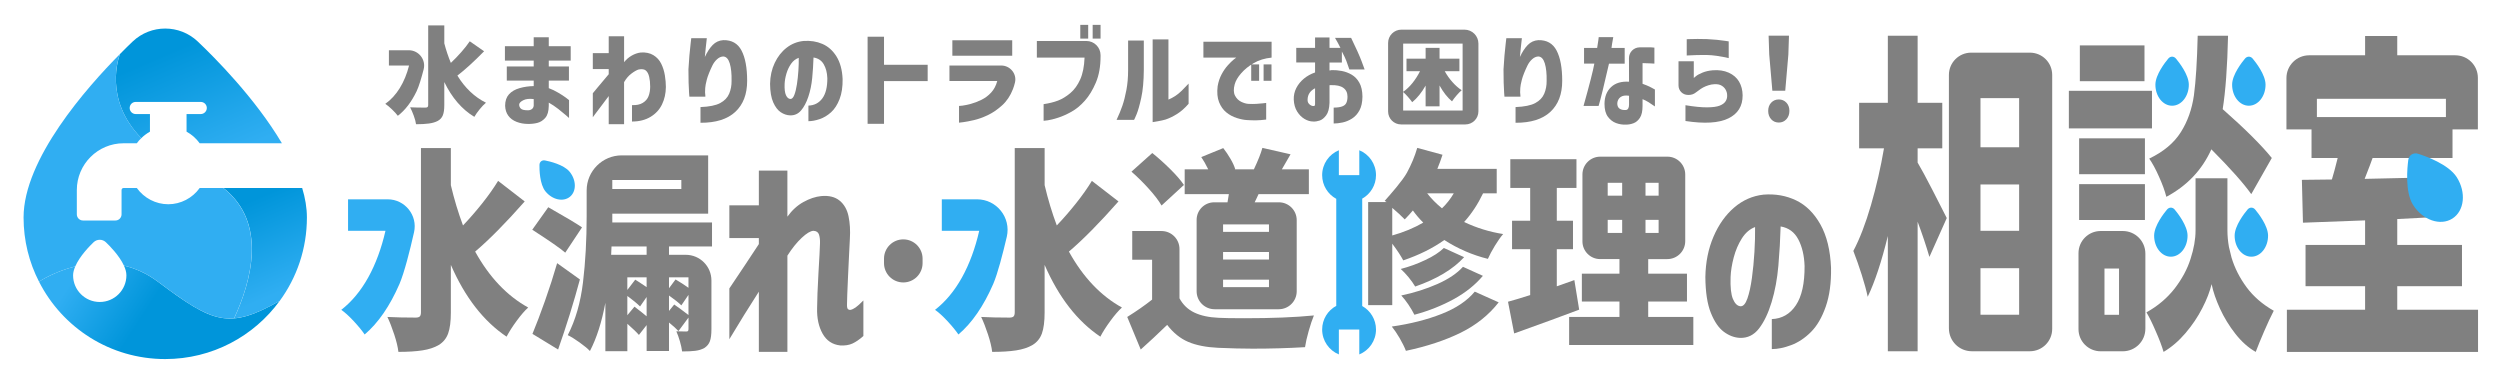 <svg viewBox="0 0 280 43" xmlns="http://www.w3.org/2000/svg" xmlns:xlink="http://www.w3.org/1999/xlink"><linearGradient id="a" gradientUnits="userSpaceOnUse" x1="9.791" x2="17.227" y1="28.71" y2="33.51"><stop offset="0" stop-color="#30aef2"/><stop offset="1" stop-color="#0095da"/></linearGradient><linearGradient id="b" x1="24.21" x2="19.033" xlink:href="#a" y1="17.857" y2="5.824"/><linearGradient id="c" x1="31.837" x2="27.591" xlink:href="#a" y1="32.545" y2="22.678"/><path d="m17.68 31.545c-1.26-.944-2.546-1.497-3.8-1.799.17.369.278.741.278 1.09 0 1.649-1.337 2.986-2.986 2.986s-2.986-1.337-2.986-2.986c0-.321.099-.662.245-1.001-2.302.579-3.915 1.611-4.061 1.71 2.61 5.15 7.96 8.67 14.13 8.67 5.27 0 9.94-2.56 12.82-6.51-5.65 3.17-7.34 2.57-13.64-2.16z" fill="url(#a)"/><path d="m16.794 14.745v-1.97h-1.59c-.38 0-.68-.31-.68-.68 0-.38.3-.68.68-.68h7.28c.37 0 .68.3.68.68 0 .37-.31.68-.68.68h-1.59v1.97c.58.32 1.08.76 1.47 1.3h9.21c-3-5.061-7.57-9.64-9.43-11.4-2.04-1.93-5.24-1.93-7.28 0-.37.35-.85.82-1.41 1.39l-.01.01c-.11.29-1.9 5.04 2.38 9.43.29-.29.62-.53.97-.73z" fill="url(#b)"/><path d="m33.844 21.056h-8.82c5 3.92 3.08 10.56 1.2 14.6.02 0 .03 0 .05-.01.13-.01.26-.02.4-.05.04 0 .08-.01.13-.02.14-.02.28-.05.43-.09.23-.05.47-.12.72-.21.19-.05.38-.12.57-.2.21-.08.42-.17.64-.27.66-.29 1.37-.66 2.16-1.1 1.92-2.62 3.05-5.85 3.05-9.35 0-1.07-.19-2.18-.53-3.3z" fill="url(#c)"/><path d="m25.015 21.056h-2.65c-.81 1.13-2.12 1.82-3.52 1.82s-2.71-.69-3.52-1.82h-1.48c-.13 0-.23.1-.23.23v2.72c0 .38-.31.69-.68.69h-3.64c-.38 0-.69-.31-.69-.69v-2.72c0-2.89 2.35-5.24 5.24-5.24h1.48c.15-.21.32-.41.5-.57.001-.001.003-.002.004-.004-4.282-4.385-2.5-9.138-2.389-9.427-3.73 3.76-10.8 11.77-10.8 18.31 0 2.59.62 5.03 1.73 7.19.146-.099 1.759-1.131 4.061-1.71.499-1.158 1.639-2.312 2.056-2.708.384-.364.985-.364 1.369 0 .407.385 1.506 1.491 2.023 2.618 1.254.303 2.54.855 3.8 1.799 2.21 1.66 3.85 2.81 5.29 3.46 1.15.53 2.17.74 3.25.65 1.877-4.04 3.793-10.674-1.205-14.599z" fill="#30aef2"/><g fill="#808080"><path d="m46.658 10.223c-.578 1.203-1.279 2.118-2.101 2.747-.155-.21-.378-.454-.669-.733s-.538-.481-.739-.605c.629-.442 1.17-1.03 1.624-1.763s.801-1.577 1.042-2.532h-2.258v-1.711h2.218c1.127 0 1.955 1.063 1.671 2.154-.239.919-.527 1.903-.787 2.444zm7.56-4.481c-1.141 1.164-2.138 2.072-2.991 2.724.853 1.389 1.921 2.402 3.201 3.038-.21.171-.442.413-.698.727s-.458.6-.605.856c-1.389-.838-2.51-2.138-3.364-3.899v2.584c0 .489-.054.869-.163 1.141s-.299.481-.57.629c-.264.14-.592.237-.983.291-.392.054-.875.081-1.449.081-.031-.256-.115-.57-.25-.943-.136-.373-.274-.691-.413-.954.481.023 1.051.035 1.711.035.117 0 .198-.021.244-.064.047-.043.07-.118.07-.227v-8.918h1.804v2.014c.202.768.446 1.498.733 2.188.396-.373.784-.774 1.164-1.205s.698-.836.954-1.216l1.606 1.117z"/><path d="m56.76 9.024v-1.583h3.015v-.652h-3.224v-1.618h3.224v-1.001h1.688v1.001h2.456v1.618h-2.456v.652h2.258v1.583h-2.258v.85c.341.124.691.291 1.048.501.357.209.648.398.873.565s.341.258.349.274v2.002c-.008-.008-.124-.111-.349-.308-.225-.198-.508-.431-.85-.698s-.698-.506-1.071-.716v.361c-.008.605-.138 1.053-.39 1.344s-.547.479-.885.565c-.338.085-.689.124-1.053.116-.458 0-.885-.078-1.28-.233-.396-.155-.704-.384-.925-.687s-.34-.675-.355-1.117c0-.535.144-.962.431-1.28s.685-.549 1.193-.693 1.034-.219 1.577-.227v-.617h-3.015zm2.375 3.329c.163 0 .306-.045.431-.134.124-.089.194-.219.21-.39v-.733c-.489-.062-.881-.018-1.176.134-.295.151-.446.312-.454.483 0 .179.064.33.192.454s.394.186.797.186z"/><path d="m69.899 13.913h-1.723v-3.154c-.326.435-.625.832-.896 1.193-.272.361-.487.646-.646.855-.159.21-.239.318-.239.326v-2.689c.015-.016.19-.227.524-.634.333-.407.753-.906 1.257-1.496v-.582h-1.781v-1.781h1.781v-1.886h1.723v2.898c.233-.295.512-.537.838-.727s.663-.308 1.013-.355c.566-.039 1.044.06 1.432.297s.681.559.879.966.333.842.407 1.304.111.895.111 1.298c-.008.714-.151 1.362-.431 1.944-.279.582-.708 1.048-1.286 1.397s-1.271.524-2.078.524v-1.839c.489.023.89-.06 1.205-.25.314-.19.531-.444.652-.762.12-.318.18-.671.18-1.059 0-.411-.037-.776-.111-1.094s-.196-.553-.367-.704-.442-.192-.815-.122c-.225.07-.497.225-.815.466s-.59.559-.815.954v4.714z"/><path d="m77.418 4.275h1.746c0 .008-.012.113-.035.314-.023.202-.052.462-.087.78s-.068.656-.099 1.013c.264-.566.557-1.014.879-1.344s.716-.51 1.181-.541c.947-.023 1.63.365 2.049 1.164s.629 1.932.629 3.399c0 1.49-.442 2.646-1.327 3.469-.885.822-2.185 1.23-3.899 1.222v-1.758c.985-.039 1.721-.188 2.206-.448s.821-.611 1.007-1.053.275-.92.268-1.432c.016-.807-.052-1.461-.204-1.961s-.394-.758-.728-.774c-.241.008-.47.109-.687.303s-.396.435-.535.722c-.14.287-.266.572-.378.855-.113.283-.192.518-.239.704-.039.132-.081.316-.128.553s-.07.53-.07.879c.015.132.025.244.029.338.004.093.006.144.006.151h-1.792c0-.008-.012-.159-.035-.454s-.041-.673-.052-1.135c-.012-.462-.018-.949-.018-1.461.023-.481.058-.989.105-1.525.046-.535.093-.993.14-1.374.046-.38.07-.582.07-.605z"/><path d="m92.661 8.745c-.023-.613-.159-1.131-.407-1.554s-.629-.673-1.141-.751c-.023.753-.072 1.513-.145 2.281-.074.768-.22 1.474-.437 2.118s-.489 1.156-.815 1.536-.737.563-1.234.547c-.365-.016-.712-.134-1.042-.355s-.609-.588-.838-1.1-.347-1.206-.355-2.084c.016-.861.19-1.643.524-2.345s.78-1.269 1.339-1.7 1.191-.681 1.897-.751c.76-.054 1.461.056 2.101.332s1.166.743 1.577 1.403.64 1.502.687 2.526c.015.877-.099 1.63-.343 2.258-.245.629-.563 1.119-.955 1.472s-.817.607-1.275.762-.877.233-1.257.233v-1.746c.659-.023 1.179-.293 1.56-.809.38-.516.566-1.275.559-2.276zm-4.144 2.34c.179.008.328-.144.448-.454s.217-.708.291-1.193.128-.991.163-1.519.049-1.009.041-1.443c-.341.116-.627.338-.855.663-.229.326-.404.693-.524 1.1s-.188.79-.204 1.147c-.023.582.027 1.007.151 1.275s.287.409.489.425z"/><path d="m103.899 7.255v1.828h-4.889v4.784h-1.839v-9.755h1.839v3.143z"/><path d="m111.692 9.071h-5.354v-1.734h5.8c.997 0 1.77.929 1.54 1.899-.062.261-.138.509-.228.743-.287.745-.695 1.354-1.222 1.828-.528.473-1.063.838-1.606 1.094s-1.059.44-1.548.553c-.489.112-.885.188-1.187.227-.303.039-.462.058-.477.058v-1.874c.008.008.136-.004.384-.035s.562-.097.943-.198c.38-.101.776-.252 1.187-.454s.774-.473 1.088-.815c.314-.341.541-.772.681-1.292zm-5.028-2.829v-1.734h6.705v1.734z"/><path d="m121.47 6.452h-5.343v-1.862h5.547c.877 0 1.589.711 1.589 1.589v.122c0 1.141-.175 2.122-.524 2.945s-.761 1.5-1.234 2.031c-.473.532-.974.945-1.502 1.24s-1.028.518-1.501.669c-.474.151-.86.248-1.158.291-.299.043-.452.06-.46.052v-1.862c.621-.093 1.16-.227 1.618-.402s.914-.452 1.368-.832.824-.89 1.112-1.531c.287-.64.45-1.457.489-2.45zm-.478-2.13v-1.536h.885v1.536zm1.386 0v-1.536h.885v1.536z"/><path d="m127.013 13.424h-1.956c.264-.559.481-1.086.652-1.583.171-.496.32-1.084.448-1.763s.192-1.422.192-2.229v-3.306h1.758v3.306c-.008 1.226-.103 2.258-.285 3.096-.183.838-.359 1.461-.53 1.868s-.264.611-.279.611zm6.111-4.062v2.258c-.419.489-.854.873-1.304 1.152s-.877.485-1.28.617c-.404.132-1.443.291-1.443.291v-9.265h1.769v6.74c.248-.101.5-.235.757-.402.256-.167.5-.365.733-.594s.489-.495.768-.797z"/><path d="m134.782 4.671h7.636v1.781c-.768.078-1.434.281-1.996.611-.563.33-1.032.71-1.409 1.141s-.619.844-.727 1.24c-.14.528-.128.949.035 1.263s.39.543.681.687.561.223.809.239c.31.016.609.016.896 0s.541-.037.762-.064.336-.041.343-.041v1.862c-.427.054-.803.083-1.129.087s-.664-.006-1.013-.029c-.326-.016-.706-.091-1.141-.227s-.829-.347-1.181-.634c-.353-.287-.625-.671-.815-1.152s-.243-1.075-.157-1.781c.085-.496.235-.943.448-1.339s.446-.731.698-1.007c.252-.275.467-.487.646-.634.178-.147.275-.221.291-.221h-3.678v-1.781zm5.354 4.377v-1.839h.885v1.839zm1.386 0v-1.839h.885v1.839z"/><path d="m147.287 6.999h-2.107v-1.641h2.107v-1.164h1.618v1.164h1.222c-.14-.295-.341-.667-.605-1.117h1.804c.559 1.148.95 2.023 1.176 2.625.225.602.337.906.337.914h-1.711c-.132-.388-.244-.708-.337-.96s-.26-.603-.501-1.053v1.234h-1.385v.896c.101-.023.186-.039.256-.047.349-.008.722.025 1.118.099s.768.214 1.117.419c.349.206.634.506.856.902s.336.912.343 1.548c-.008.636-.12 1.152-.337 1.548s-.495.7-.832.914c-.337.213-.689.359-1.053.436-.365.077-.698.116-1.001.116v-1.781c.38 0 .689-.041.925-.122.237-.081.4-.213.489-.396.089-.182.134-.421.134-.716 0-.427-.155-.753-.466-.978-.31-.225-.78-.326-1.408-.303h-.07c-.023 0-.047.004-.07.012v1.967c-.023.636-.149 1.106-.378 1.408-.229.303-.473.497-.733.582s-.499.12-.716.105c-.326 0-.652-.097-.978-.291s-.601-.474-.826-.838c-.225-.365-.349-.803-.373-1.315-.016-.473.079-.91.285-1.309.206-.4.489-.749.85-1.048s.778-.53 1.251-.693v-1.117zm0 4.679v-1.793c-.272.14-.477.314-.617.524-.14.209-.214.454-.221.733-.008.179.029.322.111.431.081.109.175.188.279.239.105.051.2.072.285.064.008.008.035.004.081-.012s.074-.078.081-.186z"/><path d="m156.955 3.321h7.068c.862 0 1.56.698 1.56 1.56v7.592c0 .809-.655 1.464-1.464 1.464h-7.198c-.802 0-1.453-.65-1.453-1.453v-7.676c0-.821.666-1.487 1.487-1.487zm6.858 9.056v-7.496h-6.658v5.401c.365-.248.71-.574 1.036-.978.326-.403.609-.846.85-1.327h-1.513v-1.408h2.142v-1.211h1.56v1.211h2.223v1.408h-1.641c.24.435.525.838.855 1.21s.677.679 1.042.92c-.171.14-.363.334-.576.582-.214.249-.382.47-.507.664-.512-.427-.978-1.02-1.397-1.781v2.34h-1.56v-2.328c-.442.784-.943 1.405-1.502 1.862-.124-.178-.285-.38-.483-.605s-.374-.403-.53-.535v2.072h6.658z"/><path d="m168.705 4.275h1.746c0 .008-.012.113-.035.314-.023.202-.052.462-.087.78s-.068.656-.099 1.013c.264-.566.557-1.014.879-1.344s.716-.51 1.181-.541c.947-.023 1.63.365 2.049 1.164s.629 1.932.629 3.399c0 1.49-.442 2.646-1.327 3.469-.885.822-2.185 1.23-3.899 1.222v-1.758c.985-.039 1.721-.188 2.206-.448s.821-.611 1.007-1.053.275-.92.268-1.432c.016-.807-.052-1.461-.204-1.961s-.394-.758-.727-.774c-.241.008-.47.109-.687.303s-.396.435-.535.722c-.14.287-.266.572-.378.855-.113.283-.192.518-.239.704-.039.132-.081.316-.128.553s-.07.53-.07.879c.015.132.025.244.029.338.004.093.006.144.006.151h-1.792c0-.008-.012-.159-.035-.454s-.041-.673-.052-1.135c-.012-.462-.018-.949-.018-1.461.023-.481.058-.989.105-1.525.046-.535.093-.993.14-1.374.046-.38.07-.582.07-.605z"/><path d="m178.565 7.127h-1.152v-1.758h1.467c.062-.349.107-.636.134-.861s.041-.341.041-.349h1.63c-.109.59-.175.993-.198 1.211h1.478v1.758h-1.758c-.551 2.414-.939 3.992-1.164 4.738h-1.688c.675-2.405 1.078-3.985 1.211-4.738zm3.887 2.025-.008-2.639c-.002-.661.529-1.201 1.19-1.21.543-.007 1.095-.012 1.227-.005.279.016.423.027.431.035v1.793c-.008 0-.134-.008-.378-.023s-.561-.027-.949-.035v2.316c.349.124.664.258.943.402s.427.223.442.239v1.897c-.287-.202-.539-.368-.756-.501-.217-.132-.427-.237-.629-.314v.757c0 .59-.099 1.034-.297 1.333s-.436.501-.716.605c-.279.105-.563.157-.85.157-.373.016-.739-.043-1.1-.175s-.667-.369-.92-.71-.378-.822-.378-1.443c.008-.799.254-1.426.739-1.88s1.154-.654 2.008-.6zm-.349 3.166c.117-.008.204-.066.262-.175s.087-.252.087-.431v-.989c-.419-.062-.737-.012-.955.151-.217.163-.337.388-.361.675-.008.287.076.493.25.617.175.124.413.175.716.151z"/><path d="m189.149 10.631h-.102c-.582 0-1.054-.472-1.054-1.054v-2.717h1.711v1.874c.008-.008.089-.076.244-.204s.398-.26.727-.396c.33-.136.712-.223 1.146-.262.683-.054 1.282.035 1.798.268s.902.569 1.158 1.007.388.949.396 1.531c.008 1.203-.526 2.064-1.6 2.584-1.075.52-2.676.617-4.802.291v-1.769c.985.163 1.793.243 2.421.239.629-.004 1.1-.068 1.414-.192s.535-.289.664-.495c.128-.206.184-.429.169-.669 0-.225-.062-.442-.186-.652-.124-.209-.307-.37-.547-.483-.241-.112-.586-.134-1.036-.064-.442.093-.838.256-1.187.489-.211.14-.4.278-.568.413-.217.174-.488.262-.767.262zm-.236-4.412v-1.827c.008 0 .124-.004.349-.012s.51-.013.855-.017.704.002 1.077.017c.373.016.743.043 1.112.081.368.039.677.078.925.116.248.039.376.058.384.058v1.874c-.008-.008-.142-.039-.402-.093s-.578-.109-.955-.163c-.376-.054-.743-.085-1.1-.093-.373-.008-.727-.006-1.065.006-.337.012-.617.023-.838.035s-.336.017-.343.017z"/><path d="m198.37 13.354c-.221-.247-.332-.559-.332-.935s.112-.683.338-.922c.225-.239.508-.359.85-.359s.624.12.85.359c.225.239.337.546.337.922s-.112.687-.337.935c-.225.247-.508.371-.85.371-.349 0-.634-.124-.856-.371zm.134-3.188-.349-4.046-.07-2.126h2.281l-.07 2.126-.349 4.046z"/><path d="m58.768 22.562c-2.117 2.4-3.967 4.272-5.551 5.616 1.583 2.864 3.564 4.952 5.94 6.264-.389.352-.821.852-1.296 1.5-.476.648-.85 1.236-1.124 1.764-2.578-1.728-4.658-4.408-6.242-8.04v5.328c0 1.008-.101 1.792-.303 2.352s-.554.992-1.058 1.296c-.49.288-1.098.488-1.825.6-.728.112-1.624.168-2.689.168-.058-.528-.213-1.176-.465-1.944s-.508-1.424-.767-1.968c.893.048 1.951.072 3.175.072.216 0 .367-.044.454-.132.086-.088.129-.244.129-.468v-18.384h3.348v4.152c.374 1.584.828 3.088 1.361 4.512.734-.768 1.454-1.596 2.16-2.484s1.296-1.724 1.771-2.508l2.98 2.304z"/></g><path d="m46.372 26.013c-.47 2.09-1.09 4.52-1.63 5.79-1.08 2.48-2.38 4.37-3.9 5.66-.29-.43-.7-.93-1.24-1.51s-1-.99-1.38-1.25c1.17-.91 2.18-2.12 3.02-3.63.84-1.52 1.48-3.26 1.93-5.22h-4.19v-3.53h4.44c1.93 0 3.38 1.8 2.95 3.69z" fill="#30aef2"/><path d="m63.307 28.298c-.504-.448-1.735-1.304-3.694-2.568l1.793-2.52c1.973 1.12 3.233 1.872 3.78 2.256zm1.641 3c-.691 2.576-1.505 5.192-2.441 7.848l-2.873-1.752c.432-1.04.9-2.272 1.404-3.696s.958-2.832 1.361-4.224zm9.98-3.696v.936h1.875c1.589 0 2.877 1.288 2.877 2.877v5.451c0 .592-.058 1.044-.173 1.356s-.324.564-.626.756c-.288.16-.619.264-.994.312s-.871.072-1.49.072c-.043-.336-.126-.716-.249-1.14-.122-.424-.256-.796-.399-1.116.288.016.655.024 1.102.024.101 0 .169-.02.205-.06s.054-.116.054-.228v-1.272l-1.123 1.512c-.216-.24-.569-.56-1.058-.96v3.192h-2.506v-2.904l-.864 1.104c-.245-.288-.677-.704-1.296-1.248v3.072h-2.462v-5.424c-.403 2.16-.979 3.96-1.728 5.4-.259-.272-.652-.596-1.177-.972-.526-.376-.961-.644-1.307-.804.864-1.68 1.433-3.652 1.706-5.916s.41-4.732.41-7.404v-2.883c0-2.172 1.761-3.933 3.933-3.933h9.675v6.528h-10.735v.984h11.167v2.688zm-2.506.936v-.936h-3.931l-.043.936zm3.888-8.376h-7.733v1.008h7.733zm-5.163 11.16c.245.144.669.424 1.274.84v-1.104h-2.16v1.416zm-.086 3.024c.648.496 1.102.856 1.361 1.08v-2.16l-.734 1.056c-.36-.352-.835-.744-1.426-1.176v2.16zm3.867-3.288v1.224l.734-.984c.518.304 1.001.616 1.447.936v-1.176zm.583 3.048c.446.304.979.696 1.598 1.176v-2.256l-.799 1.176c-.288-.288-.749-.656-1.382-1.104v1.728z" fill="#808080"/><path d="m88.188 39.41h-3.197v-6.744c-.605.944-1.156 1.816-1.653 2.616s-1.048 1.704-1.652 2.712v-5.688c1.281-1.904 2.383-3.56 3.305-4.968v-.672h-3.305v-3.672h3.305v-3.888h3.197v5.16c.518-.72 1.119-1.268 1.803-1.644s1.343-.596 1.977-.66c.864-.08 1.551.088 2.063.504.511.416.846 1 1.004 1.752s.208 1.592.151 2.52c-.029.544-.061 1.188-.097 1.932s-.072 1.5-.108 2.268-.065 1.444-.086 2.028c-.022.584-.032.98-.032 1.188 0 .256.04.416.119.48s.169.088.27.072c.173-.032.367-.124.583-.276s.504-.412.864-.78v3.984c-.432.384-.839.664-1.22.84-.382.176-.839.248-1.372.216-.878-.096-1.537-.536-1.976-1.32s-.645-1.736-.615-2.856c0-.416.014-.976.043-1.68s.065-1.448.108-2.232.083-1.484.119-2.1.054-1.028.054-1.236c.014-.384-.022-.712-.108-.984s-.295-.416-.626-.432c-.332.016-.771.28-1.318.792s-1.08 1.176-1.598 1.992v10.776z" fill="#808080"/><path d="m99.009 29.474v-.504c0-1.193.967-2.16 2.16-2.16 1.193 0 2.16.967 2.16 2.16v.504c0 1.193-.967 2.16-2.16 2.16-1.193 0-2.16-.967-2.16-2.16z" fill="#808080"/><path d="m125.268 22.562c-2.117 2.4-3.967 4.272-5.551 5.616 1.584 2.864 3.564 4.952 5.94 6.264-.389.352-.821.852-1.296 1.5s-.85 1.236-1.123 1.764c-2.578-1.728-4.658-4.408-6.242-8.04v5.328c0 1.008-.101 1.792-.302 2.352-.202.56-.554.992-1.058 1.296-.49.288-1.098.488-1.825.6s-1.624.168-2.689.168c-.058-.528-.213-1.176-.464-1.944-.252-.768-.508-1.424-.767-1.968.893.048 1.951.072 3.175.072.216 0 .367-.044.454-.132.086-.088.13-.244.13-.468v-18.384h3.348v4.152c.374 1.584.828 3.088 1.361 4.512.734-.768 1.454-1.596 2.16-2.484s1.296-1.724 1.771-2.508l2.981 2.304z" fill="#808080"/><path d="m112.762 26.513c-.46 1.96-1.02 4.12-1.52 5.29-1.08 2.48-2.38 4.37-3.9 5.66-.29-.43-.7-.93-1.24-1.51s-1-.99-1.38-1.25c1.17-.91 2.18-2.12 3.02-3.63.84-1.52 1.48-3.26 1.93-5.22h-4.19v-3.53h3.94c2.2 0 3.83 2.04 3.34 4.19z" fill="#30aef2"/><path d="m132.102 33.41c.389.72.943 1.252 1.663 1.596s1.627.54 2.722.588c.532.032 1.497.048 2.894.048 3.081 0 5.673-.104 7.776-.312-.188.448-.382 1.028-.583 1.74-.202.712-.339 1.316-.41 1.812-1.887.112-3.845.168-5.875.168-1.109 0-2.398-.032-3.866-.096-1.339-.064-2.452-.284-3.337-.66s-1.674-1.012-2.365-1.908c-1.037 1.008-2.023 1.928-2.959 2.76l-1.512-3.648c1.051-.656 1.98-1.304 2.786-1.944v-4.464h-2.225v-3.216h3.276c1.113 0 2.016.902 2.016 2.016v5.52zm-2.008-10.392c-.302-.528-.774-1.148-1.415-1.86s-1.292-1.356-1.955-1.932l2.333-2.088c.677.544 1.35 1.148 2.02 1.812s1.177 1.252 1.523 1.764zm7.387-.36c.043-.24.094-.544.151-.912h-4.947v-2.784h2.635c-.274-.56-.533-1.016-.778-1.368l2.462-1.008c.288.368.558.768.81 1.2s.428.816.529 1.152l-.065.024h2.16c.475-1.008.792-1.808.95-2.4l3.154.72c-.288.512-.612 1.072-.972 1.68h3.024v2.784h-5.637c-.058.128-.123.268-.195.42s-.151.316-.238.492h2.71c1.104 0 1.999.895 1.999 1.999v7.965c0 1.111-.901 2.012-2.012 2.012h-7.183c-1.113 0-2.015-.902-2.015-2.015v-7.992c0-1.088.882-1.969 1.969-1.969h1.487zm4.644 3.312v-.84h-5.141v.84zm0 3.096v-.84h-5.141v.84zm0 3.096v-.84h-5.141v.84z" fill="#808080"/><path d="m163.852 29.883c-.66.73-1.62 1.38-2.87 1.93s-2.6.98-4.04 1.28c.26.28.53.62.8 1.02.27.41.5.79.67 1.14 1.63-.44 3.1-1.03 4.43-1.76 1.32-.73 2.4-1.6 3.24-2.6zm-2.14-2.11c-.49.48-1.18.93-2.08 1.35-.9.43-1.82.76-2.75 1 .28.25.58.57.88.93.3.37.55.72.74 1.04 2.41-.84 4.24-1.93 5.48-3.29zm3.46 4.89c-.85 1.03-2.09 1.86-3.72 2.5-1.62.64-3.48 1.11-5.57 1.41.29.36.58.79.88 1.3.29.51.53.98.7 1.42 2.36-.5 4.41-1.18 6.14-2.03 1.74-.86 3.15-1.99 4.25-3.4zm-1.19-7.8c.84-.93 1.54-2 2.12-3.21h1.53v-2.74h-6.65c.22-.53.41-1.06.58-1.58l-2.83-.77c-.28.96-.67 1.88-1.15 2.77s-1.886 2.48-2.495 3.16l.212.14h-2.066v11.541h2.7v-6.881c.57.76.98 1.39 1.23 1.87 1.75-.59 3.29-1.35 4.6-2.28 1.51.97 3.14 1.68 4.88 2.11.19-.43.45-.92.79-1.48.34-.55.64-.98.92-1.3-1.53-.24-2.99-.69-4.37-1.35zm-8.05 1.51v-3.09c.54.46 1.01.89 1.4 1.29.3-.3.6-.64.91-1 .34.48.73.93 1.16 1.36-1.03.6-2.19 1.08-3.47 1.44zm5.57-3.04c-.64-.52-1.19-1.08-1.66-1.68h2.98c-.36.62-.8 1.18-1.32 1.68z" fill="#808080"/><path d="m176.866 34.682c-1.814.688-4.241 1.576-7.279 2.664l-.691-3.552c.432-.112 1.26-.36 2.484-.744v-5.136h-2.031v-3.192h2.031v-3.672h-2.225v-3.216h7.409v3.216h-2.203v3.672h1.814v3.192h-1.814v4.152l1.966-.696.54 3.312zm7.733.816h5.054v3.144h-13.91v-3.144h5.637v-1.728h-4.212v-3.12h4.212v-1.632h-2.162c-1.096 0-1.985-.889-1.985-1.985v-7.492c0-1.102.893-1.995 1.995-1.995h7.521c1.103 0 1.997.894 1.997 1.997v7.468c0 1.109-.899 2.008-2.008 2.008h-2.139v1.632h4.342v3.12h-4.342v1.728zm-4.536-15.024v1.44h1.62v-1.44zm0 4.152v1.464h1.62v-1.464zm5.703-2.712v-1.44h-1.469v1.44zm0 4.176v-1.464h-1.469v1.464z" fill="#808080"/><path d="m202.113 29.798c-.04-1.18-.276-2.177-.706-2.991s-1.089-1.296-1.976-1.445c-.04 1.449-.125 2.913-.252 4.392-.128 1.479-.38 2.838-.756 4.078s-.847 2.226-1.412 2.958-1.278 1.083-2.138 1.053c-.632-.03-1.234-.258-1.805-.683-.572-.426-1.056-1.132-1.452-2.118-.397-.986-.602-2.323-.615-4.011.027-1.658.329-3.163.907-4.515s1.351-2.442 2.319-3.272c.968-.829 2.064-1.311 3.287-1.445 1.318-.104 2.531.109 3.64.639 1.109.531 2.02 1.431 2.733 2.7.713 1.27 1.109 2.891 1.19 4.863.027 1.688-.171 3.137-.595 4.347s-.975 2.155-1.654 2.835-1.415 1.169-2.208 1.468c-.794.299-1.52.448-2.178.448v-3.361c1.143-.045 2.044-.564 2.703-1.557s.981-2.454.968-4.381zm-7.179 4.504c.309.015.568-.276.777-.874.208-.597.376-1.363.504-2.297.128-.933.222-1.908.282-2.924s.084-1.942.071-2.779c-.592.224-1.086.65-1.482 1.277-.397.627-.699 1.333-.908 2.118-.208.784-.326 1.52-.353 2.207-.04 1.12.047 1.938.262 2.454.215.515.497.788.847.818z" fill="#808080"/><path d="m214.774 18.21c.384.645.928 1.65 1.632 3.013.704 1.364 1.248 2.431 1.632 3.199l-1.944 4.353c-.352-1.215-.792-2.53-1.32-3.943v14.508h-3.336v-12.908c-.704 2.877-1.456 5.146-2.256 6.808-.144-.694-.368-1.519-.672-2.474-.304-.954-.616-1.841-.936-2.66.72-1.364 1.38-3.081 1.98-5.152s1.084-4.185 1.452-6.343h-2.784v-5.096h3.216v-7.515h3.336v7.514h2.76v5.096h-2.76zm5.998-12.313h6.581c1.377 0 2.493 1.116 2.493 2.493v28.449c0 1.381-1.12 2.501-2.501 2.501h-6.502c-1.417 0-2.565-1.149-2.565-2.565v-28.384c0-1.377 1.117-2.494 2.494-2.494zm5.37 5.096h-4.328v5.503h4.328zm0 9.666h-4.328v5.191h4.328zm-4.328 14.592h4.328v-5.214h-4.328z" fill="#808080"/><path d="m231.712 10.173v4.21h9.31v-4.21zm6.04 15.7h-2.48c-1.37 0-2.48 1.11-2.48 2.48v8.51c0 1.37 1.11 2.48 2.48 2.48h2.48c1.4 0 2.53-1.13 2.53-2.53v-8.41c0-1.4-1.13-2.53-2.53-2.53zm-.42 9.381h-1.63v-5.18h1.63zm-4.47-19.761v4.02h7.37v-4.02zm0 5.13v4.02h7.37v-4.02zm.08-15.54v4.01h7.24v-4.01zm18.67 27.08c-.77-1.04-1.33-2.15-1.68-3.31l-.29-1.19c-.11-.62-.17-1.24-.17-1.86v-5.84h-3.57v5.84c0 .99-.19 2.05-.56 3.19-.36 1.15-.96 2.25-1.78 3.32-.83 1.06-1.88 1.96-3.16 2.67.3.5.65 1.2 1.04 2.11.4.9.69 1.68.88 2.32.88-.52 1.7-1.22 2.45-2.1s1.38-1.81 1.88-2.79c.51-.979.85-1.88 1.05-2.7.17.85.49 1.76.94 2.75.46 1 1.03 1.93 1.72 2.81s1.45 1.56 2.28 2.03c.24-.64.56-1.42.95-2.32.39-.91.75-1.67 1.07-2.29-1.27-.72-2.28-1.6-3.05-2.64zm-2.67-19.94c.32-1.99.521-4.73.6-8.22h-3.4c-.07 2.87-.21 5.09-.42 6.66-.22 1.56-.71 2.94-1.47 4.14-.76 1.21-1.94 2.19-3.54 2.96.35.5.72 1.17 1.09 2.01.38.84.66 1.6.83 2.271 2.32-1.24 4-3.01 5.04-5.32 2.15 2.16 3.63 3.83 4.47 5.02l2.3-4.05c-1.12-1.39-2.95-3.22-5.5-5.47z" fill="#808080"/><path d="m268.492 34.693v-2.64h7.25v-4.62h-7.25v-2.9l4.23-.22c-.39-1.63-3.03-4.39-3.03-4.39l-4.85.11c.47-1.19.76-1.97.89-2.34h8.95v-3.2h2.84v-5.78c0-1.39-1.13-2.52-2.53-2.52h-6.5v-2.16h-3.6v2.16h-6.26c-1.41 0-2.55 1.14-2.55 2.55v5.75h2.81v3.2h2.93c-.26 1.04-.47 1.84-.65 2.41l-3.36.04.12 4.8 6.96-.26v2.75h-6.67v4.62h6.67v2.64h-8.76v4.72h21.41v-4.72zm-9-21.58v-2.05h14.45v2.05z" fill="#808080"/><path d="m152.568 34.274v-12.026c.921-.516 1.544-1.501 1.544-2.631 0-1.26-.773-2.339-1.871-2.79v2.79h-2.288s0-2.79 0-2.79c-1.098.45-1.871 1.53-1.871 2.79 0 1.146.639 2.142 1.58 2.652v11.985c-.941.51-1.58 1.506-1.58 2.652 0 1.26.773 2.339 1.871 2.79v-2.79h2.288v2.79c1.098-.45 1.871-1.53 1.871-2.79 0-1.131-.623-2.115-1.544-2.631z" fill="#30aef2"/><path d="m243.706 6.561c-.241-.287-.618-.287-.859 0-.338.404-1.443 1.807-1.443 2.925 0 1.301.838 2.355 1.872 2.355s1.872-1.055 1.872-2.355c0-1.118-1.105-2.522-1.443-2.925z" fill="#30aef2"/><path d="m61.04 17.97c-.343-.066-.615.155-.621.504-.008.49.017 2.154.673 2.962.763.941 1.988 1.212 2.736.605s.736-1.861-.028-2.802c-.656-.809-2.279-1.176-2.76-1.269z" fill="#30aef2"/><path d="m252.299 6.561c-.241-.287-.618-.287-.859 0-.338.404-1.443 1.807-1.443 2.925 0 1.301.838 2.355 1.872 2.355s1.872-1.055 1.872-2.355c0-1.118-1.105-2.522-1.443-2.925z" fill="#30aef2"/><path d="m243.564 23.47c-.241-.287-.618-.287-.859 0-.338.404-1.443 1.807-1.443 2.925 0 1.301.838 2.355 1.872 2.355s1.872-1.055 1.872-2.355c0-1.118-1.105-2.522-1.443-2.925z" fill="#30aef2"/><path d="m252.581 23.47c-.241-.287-.618-.287-.859 0-.338.404-1.443 1.807-1.443 2.925 0 1.301.838 2.355 1.872 2.355s1.872-1.055 1.872-2.355c0-1.118-1.105-2.522-1.443-2.925z" fill="#30aef2"/><path d="m272.722 24.313-3.03-4.39s2.64 2.76 3.03 4.39z" fill="#666"/><path d="m270.845 17.226c-.553-.175-1.045.138-1.121.713-.107.808-.385 3.558.543 5.018 1.08 1.699 3.05 2.38 4.4 1.522s1.57-2.931.491-4.63c-.928-1.46-3.535-2.376-4.313-2.622z" fill="#30aef2"/></svg>